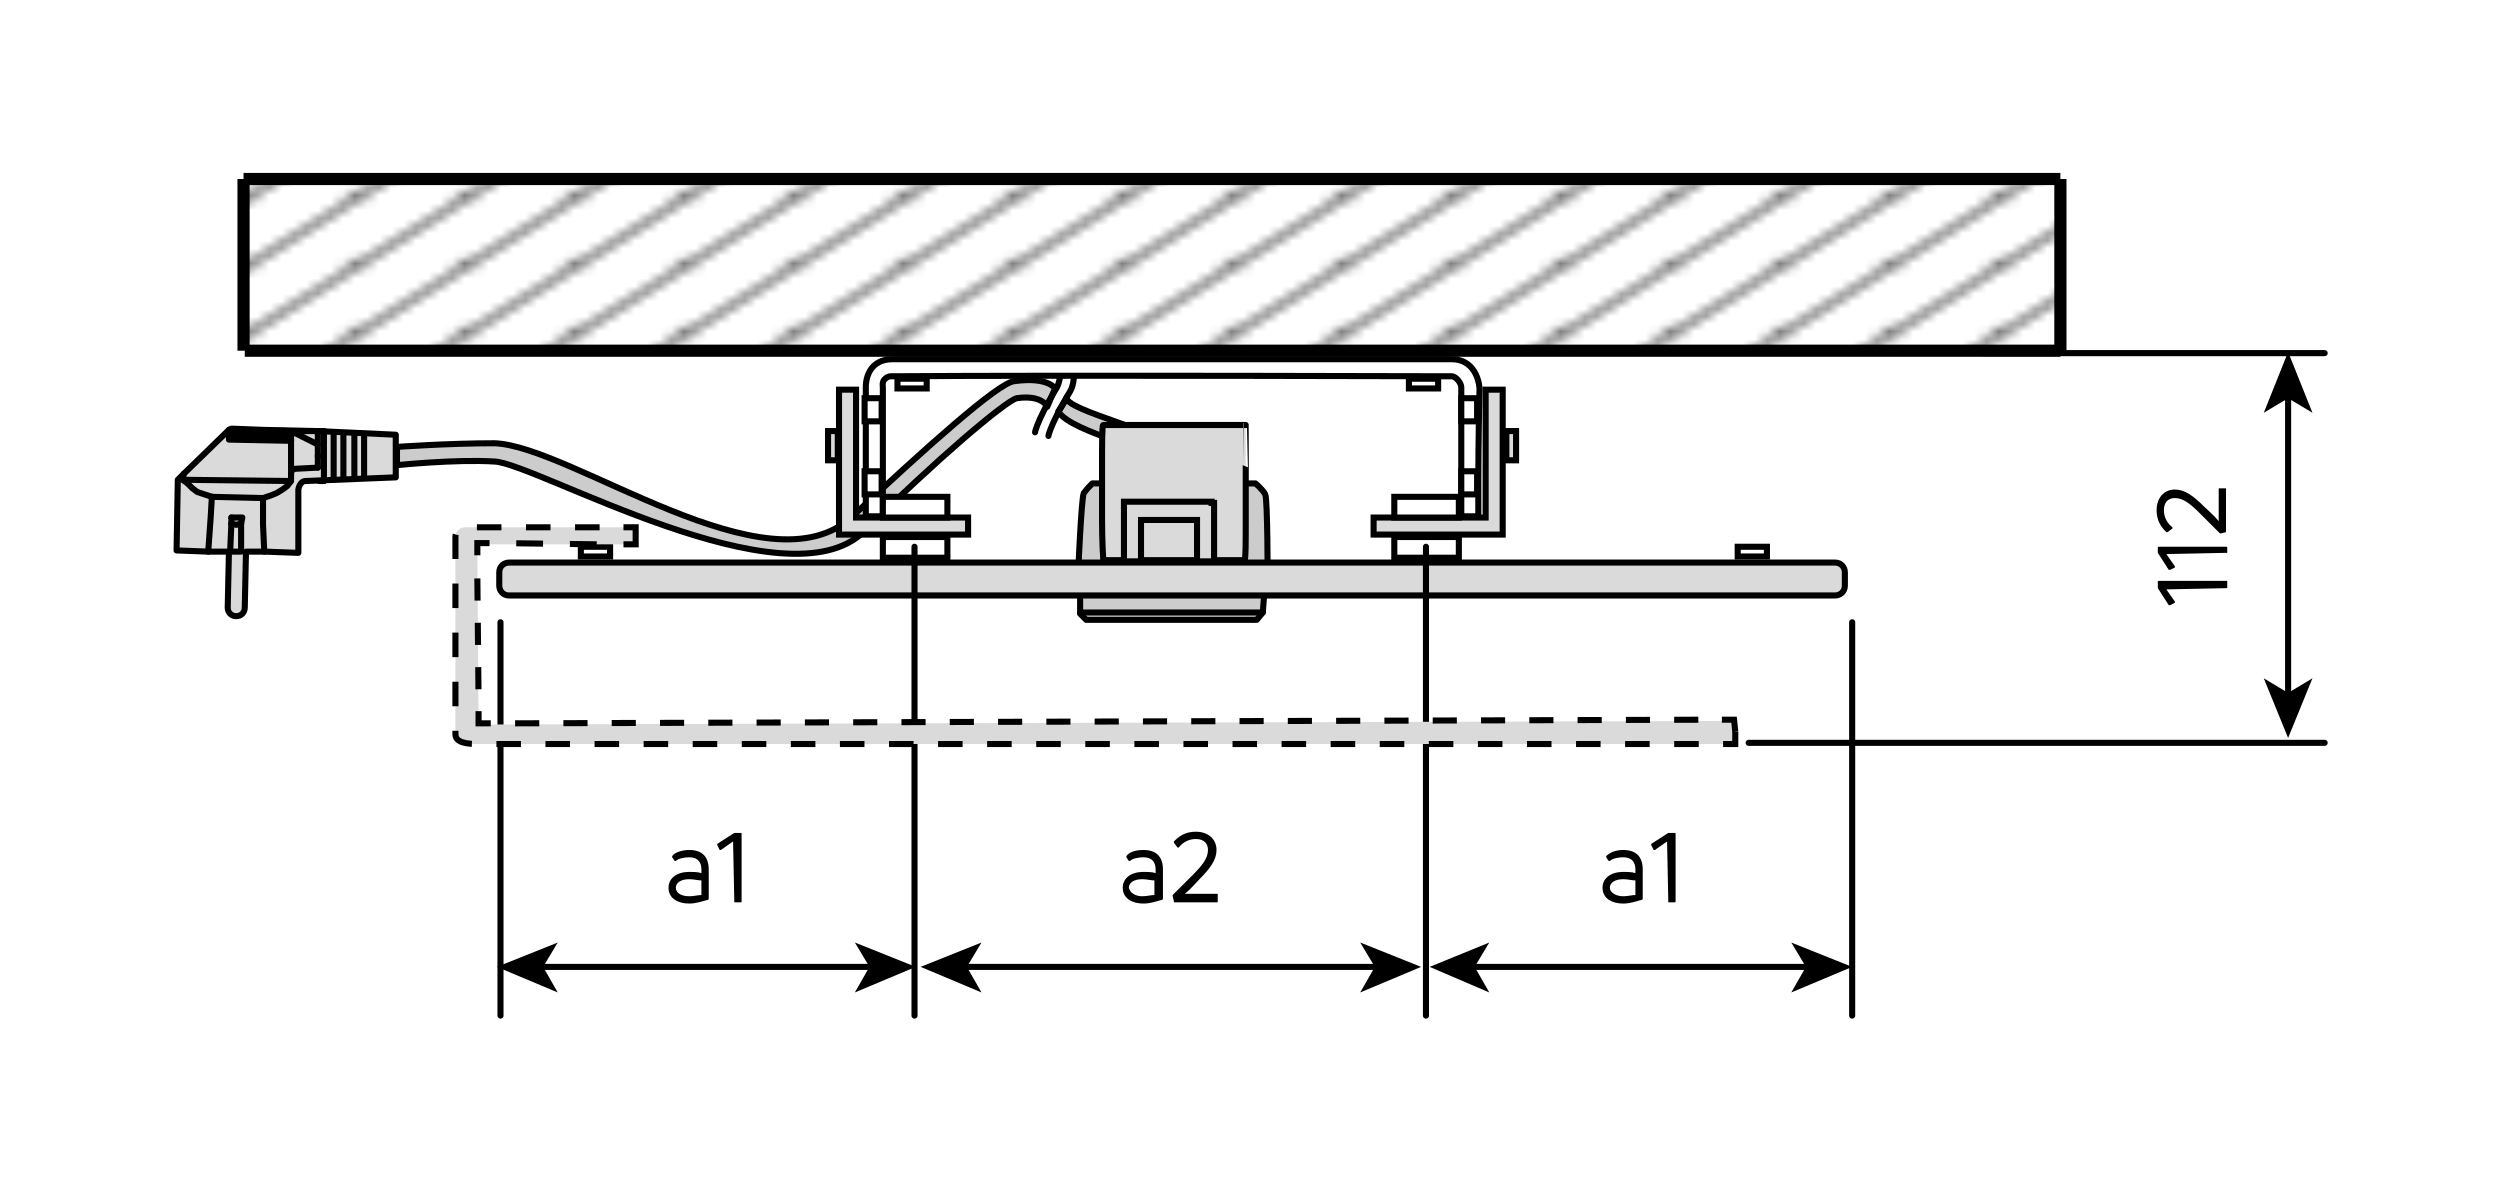 <?xml version="1.0" encoding="utf-8"?>
<!-- Generator: Adobe Illustrator 25.2.0, SVG Export Plug-In . SVG Version: 6.00 Build 0)  -->
<svg version="1.1" id="Ebene_1" xmlns="http://www.w3.org/2000/svg" xmlns:xlink="http://www.w3.org/1999/xlink" x="0px" y="0px"
	 viewBox="0 0 205.3 97.8" style="enable-background:new 0 0 205.3 97.8;" xml:space="preserve">
<style type="text/css">
	.st0{fill:none;}
	.st1{fill:none;stroke:#000000;stroke-width:0.5;}
	.st2{fill:#CCCCCC;stroke:#000000;stroke-width:0.5;stroke-linejoin:round;stroke-miterlimit:10;}
	.st3{fill:none;stroke:#000000;stroke-width:0.5;stroke-linecap:round;stroke-linejoin:round;stroke-miterlimit:500;}
	.st4{fill:#DADADA;stroke:#000000;stroke-width:0.5;stroke-linecap:round;stroke-linejoin:round;stroke-miterlimit:10;}
	.st5{fill:none;stroke:#000000;stroke-width:0.5;stroke-linecap:round;stroke-linejoin:round;stroke-miterlimit:10;}
	.st6{fill:#DADADA;stroke:#000000;stroke-width:0.5;}
	.st7{fill:#FFFFFF;stroke:#000000;stroke-width:0.5;}
	.st8{fill:none;stroke:#000000;stroke-width:0.5;stroke-linecap:round;stroke-linejoin:round;}
	.st9{fill:#DADADA;}
	.st10{fill:none;stroke:#000000;stroke-width:0.5;stroke-dasharray:2.015,2.015;}
	.st11{fill:none;stroke:#000000;stroke-width:0.5;stroke-dasharray:2.202,2.202;}
	.st12{fill:none;stroke:#000000;stroke-width:0.5;stroke-dasharray:1.821,1.821;}
	.st13{fill:none;stroke:#000000;stroke-width:0.5;stroke-dasharray:1.983,1.983;}
	.st14{fill:url(#SVGID_1_);stroke:#000000;}
	.st15{fill:url(#SVGID_2_);}
	.st16{fill:url(#SVGID_3_);stroke:#000000;}
	.st17{fill:url(#SVGID_4_);stroke:#000000;}
	.st18{fill:url(#SVGID_5_);stroke:#000000;}
</style>
<pattern  x="-322.8" y="-376.6" width="8.5" height="8.5" patternUnits="userSpaceOnUse" id="Schraffur_2" viewBox="8.7 -17.2 8.5 8.5" style="overflow:visible;">
	<g>
		<rect x="8.7" y="-17.2" class="st0" width="8.5" height="8.5"/>
		<line class="st1" x1="17.2" y1="-0.2" x2="25.7" y2="-8.7"/>
		<line class="st1" x1="8.7" y1="-0.2" x2="17.2" y2="-8.7"/>
		<line class="st1" x1="0.2" y1="-0.2" x2="8.7" y2="-8.7"/>
		<line class="st1" x1="17.2" y1="-8.7" x2="25.7" y2="-17.2"/>
		<line class="st1" x1="8.7" y1="-8.7" x2="17.2" y2="-17.2"/>
		<line class="st1" x1="0.2" y1="-8.7" x2="8.7" y2="-17.2"/>
		<line class="st1" x1="17.2" y1="-17.2" x2="25.7" y2="-25.7"/>
		<line class="st1" x1="8.7" y1="-17.2" x2="17.2" y2="-25.7"/>
		<line class="st1" x1="0.2" y1="-17.2" x2="8.7" y2="-25.7"/>
	</g>
</pattern>
<path class="st2" d="M88.7,50.4l0-2.5l-0.2-0.1c0,0,0.3-7,0.5-7.3s0.7-0.8,0.7-0.8h13.4c0,0,0.6,0.5,0.8,0.9
	c0.2,0.3,0.2,7.1,0.2,7.1l-0.2,0l-0.2,2.6l-0.5,0.6H89.2L88.7,50.4z"/>
<line class="st3" x1="103.7" y1="50.3" x2="88.7" y2="50.3"/>
<line class="st3" x1="103.8" y1="47.6" x2="88.6" y2="47.6"/>
<polygon class="st2" points="94.7,39.5 95.1,38.5 96.9,38.5 97.7,39.6 "/>
<path class="st2" d="M86.9,33.8c1.2,1.8,8.2,3.1,8.4,4.2c0.2,1.1,0,2.5,0,2.5l1.6,0c0,0.2,0.2-2.3-0.1-3.3c-0.5-1.6-9.6-3.5-9.2-4.6
	C87.6,32.8,86.9,33.8,86.9,33.8z"/>
<path class="st3" d="M86.1,35.8c0,0,0-0.2,0.4-1.1c0.4-0.9,1.1-2.1,1.4-2.6s0.3-1.4,0.3-1.4"/>
<path class="st2" d="M40.6,37.9C43.9,38,64.6,50,71,43.6c5.7-5.7,11.6-10.7,12.5-10.9c2.1-0.3,2.5,0.7,2.5,0.7l0.6-1.4
	c0.2,0-0.4-1.1-3.3-0.7C82,31.4,76,36.8,70,42.4c-6.9,6.5-23.1-5.8-29.4-6c-3.8,0-8,0.3-8,0.3l0,1.5C32.6,38.2,37.4,37.7,40.6,37.9z
	"/>
<path class="st3" d="M85,35.5c0,0,0-0.2,0.4-1.1s1.1-2.1,1.4-2.6c0.3-0.6,0.3-1.4,0.3-1.4"/>
<g>
	<path class="st4" d="M32.5,39.2l0-3.5l-6.4-0.3l-4.5-0.1L19,35.2l-0.2,0.1l-3.7,3.6l-0.5,0.5l0,0.1l-0.1,5.7l2.6,0.1l1.7,0
		l-0.1,4.6l0,0c0,0.4,0.3,0.7,0.7,0.7s0.7-0.3,0.7-0.7l0.1-4.6l1.6,0l2.7,0.1l0-5.2c0,0,0.1-0.7,0.6-0.7L32.5,39.2"/>
	<line class="st5" x1="26.6" y1="39.5" x2="26.2" y2="39.5"/>
	<line class="st5" x1="26.1" y1="35.4" x2="26.6" y2="35.4"/>
	<line class="st5" x1="26.6" y1="39.5" x2="26.6" y2="35.4"/>
	<line class="st5" x1="26.1" y1="35.4" x2="26.1" y2="35.4"/>
	<line class="st5" x1="26.1" y1="35.4" x2="26.1" y2="35.4"/>
	<line class="st5" x1="26.1" y1="37.5" x2="26.1" y2="37.4"/>
	<polyline class="st5" points="26.1,38.4 24.2,38.5 24,38.6 23.9,38.8 23.9,39 	"/>
	<polyline class="st5" points="26.1,35.4 23.9,35.4 23.9,35.4 26.1,36.5 26.1,35.4 	"/>
	<line class="st5" x1="26.1" y1="37.4" x2="26.1" y2="36.5"/>
	<polyline class="st5" points="23.9,35.4 23.9,38.4 23.9,39 	"/>
	<line class="st5" x1="26.1" y1="38.4" x2="26.1" y2="37.5"/>
	<polyline class="st5" points="23.9,36.2 23.9,35.9 23.9,35.4 18.8,35.3 18.8,35.8 23.9,35.9 	"/>
	<polyline class="st5" points="18.8,35.8 18.8,36.1 23.9,36.2 	"/>
	<line class="st5" x1="19" y1="43" x2="19" y2="42.5"/>
	<polyline class="st5" points="19.8,43 19.4,43.1 19,43 	"/>
	<polyline class="st5" points="19,42.5 19.9,42.5 19.8,43 	"/>
	<polyline class="st5" points="19.8,43 19.8,45.3 18.9,45.3 19,43 	"/>
	<line class="st5" x1="24.4" y1="35.4" x2="23.9" y2="35.4"/>
	<line class="st5" x1="24.4" y1="35.4" x2="24.4" y2="35.4"/>
	<polyline class="st5" points="21.6,40.9 21.6,43.1 21.7,45.3 	"/>
	<polyline class="st5" points="17.1,45.3 17.2,43.9 17.3,42.5 17.4,40.8 	"/>
	<line class="st5" x1="23.9" y1="35.4" x2="23.9" y2="35.4"/>
	<polyline class="st5" points="23.9,39 23.9,39.5 23.6,39.9 23.2,40.2 22.7,40.5 22.2,40.7 21.6,40.9 	"/>
	<polyline class="st5" points="17.4,40.8 16.8,40.6 16.2,40.4 15.8,40.1 15.4,39.7 15,39.4 15.1,38.9 	"/>
	<line class="st5" x1="15" y1="39.4" x2="23.9" y2="39.5"/>
	<line class="st5" x1="21.6" y1="40.9" x2="17.4" y2="40.8"/>
	<line class="st5" x1="27.4" y1="39.3" x2="27.4" y2="35.6"/>
	<line class="st5" x1="28.2" y1="39.2" x2="28.2" y2="35.7"/>
	<line class="st5" x1="29.1" y1="39.2" x2="29.1" y2="35.6"/>
	<line class="st5" x1="29.9" y1="39.1" x2="29.9" y2="35.8"/>
</g>
<g>
	<g>
		<path class="st6" d="M151.5,47v1.1c0,0.5-0.4,0.8-0.8,0.8H41.8c-0.5,0-0.8-0.4-0.8-0.8V47c0-0.5,0.4-0.8,0.8-0.8h108.9
			C151.2,46.2,151.5,46.6,151.5,47z"/>
	</g>
</g>
<g>
	<g>
		<path class="st6" d="M102.3,38.2v4.5c0,1.8,0,3.3-0.1,3.3H90.6c0,0-0.1-1.5-0.1-3.3v-4.5c0-1.8,0-3.3,0.1-3.3h11.7
			C102.3,34.9,102.3,36.4,102.3,38.2z"/>
	</g>
</g>
<rect x="47.7" y="44.9" class="st7" width="2.4" height="0.8"/>
<rect x="142.7" y="44.9" class="st7" width="2.4" height="0.8"/>
<rect x="68" y="35.4" class="st6" width="0.8" height="2.4"/>
<polygon class="st6" points="79.5,42.5 70.3,42.5 70.3,32 68.9,32 68.9,43.9 68.9,43.9 68.9,43.9 79.5,43.9 "/>
<path class="st7" d="M121.4,42.4h-1.4c0-4.9,0-5.7,0-10.6c0-0.3-0.4-0.9-0.8-0.9c0,0-31.7-0.1-46,0c-0.1,0-0.3,0-0.5,0.2
	c-0.3,0.2-0.2,0.7-0.2,0.7v10.6h-1.4V31.8c0,0-0.1-2.3,2.2-2.3c27.7,0,45.9,0,45.9,0c2.2,0,2.3,2.4,2.3,2.4
	C121.4,36.7,121.4,37.5,121.4,42.4z"/>
<rect x="123.7" y="35.4" class="st6" width="0.8" height="2.4"/>
<rect x="73.7" y="31.1" class="st7" width="2.4" height="0.8"/>
<rect x="115.7" y="31.1" class="st7" width="2.4" height="0.8"/>
<rect x="71" y="38.7" class="st7" width="1.4" height="1.9"/>
<rect x="120" y="38.7" class="st7" width="1.3" height="1.9"/>
<polygon class="st6" points="112.8,42.5 122,42.5 122,32 123.4,32 123.4,43.9 123.4,43.9 123.4,43.9 112.8,43.9 "/>
<rect x="71" y="32.7" class="st7" width="1.4" height="1.9"/>
<rect x="120" y="32.7" class="st7" width="1.3" height="1.9"/>
<rect x="114.5" y="44.1" class="st7" width="5.3" height="1.7"/>
<rect x="114.5" y="40.8" class="st7" width="5.3" height="1.7"/>
<rect x="72.5" y="44.1" class="st7" width="5.3" height="1.7"/>
<rect x="72.5" y="40.8" class="st7" width="5.3" height="1.7"/>
<polygon class="st6" points="99.7,46.1 98.3,46.1 98.3,42.7 93.7,42.7 93.7,46.1 92.3,46.1 92.3,41.3 92.3,41.3 92.3,41.2 
	99.5,41.2 99.5,41.3 99.7,41.3 "/>
<g>
	<g>
		<line class="st8" x1="79.2" y1="79.4" x2="113.2" y2="79.4"/>
		<g>
			<polygon points="75.6,79.4 80.6,81.5 79.4,79.4 80.6,77.4 			"/>
		</g>
		<g>
			<polygon points="116.7,79.4 111.7,81.5 112.9,79.4 111.7,77.4 			"/>
		</g>
	</g>
</g>
<line class="st3" x1="75.1" y1="44.9" x2="75.1" y2="83.4"/>
<line class="st3" x1="117.1" y1="44.9" x2="117.1" y2="83.4"/>
<g>
	<g>
		<line class="st8" x1="120.9" y1="79.4" x2="148.5" y2="79.4"/>
		<g>
			<polygon points="117.4,79.4 122.3,81.5 121.1,79.4 122.3,77.4 			"/>
		</g>
		<g>
			<polygon points="152.1,79.4 147.1,81.5 148.3,79.4 147.1,77.4 			"/>
		</g>
	</g>
</g>
<line class="st3" x1="152.1" y1="51.1" x2="152.1" y2="83.4"/>
<g>
	<g>
		<line class="st8" x1="44.3" y1="79.4" x2="71.6" y2="79.4"/>
		<g>
			<polygon points="40.8,79.4 45.8,81.5 44.6,79.4 45.8,77.4 			"/>
		</g>
		<g>
			<polygon points="75.2,79.4 70.2,81.5 71.4,79.4 70.2,77.4 			"/>
		</g>
	</g>
</g>
<line class="st3" x1="41.1" y1="51.1" x2="41.1" y2="83.4"/>
<line class="st3" x1="162.8" y1="29" x2="190.9" y2="29"/>
<g>
	<g>
		<line class="st8" x1="187.9" y1="57.1" x2="187.9" y2="32.4"/>
		<g>
			<polygon points="187.9,60.6 189.9,55.7 187.9,56.9 185.9,55.7 			"/>
		</g>
		<g>
			<polygon points="187.9,28.9 189.9,33.9 187.9,32.7 185.9,33.9 			"/>
		</g>
	</g>
</g>
<line class="st3" x1="143.6" y1="61" x2="190.9" y2="61"/>
<g>
	<g>
		<path d="M93.9,69.8c1,0,1.6,0.5,1.6,1.6v2.4c0,0,0,0.1-0.1,0.1c-0.4,0.1-0.9,0.3-1.5,0.3c-0.9,0-1.7-0.4-1.7-1.3
			c0-0.8,0.7-1.3,1.7-1.3c0.3,0,0.7,0,1,0.1v-0.3c0-0.6-0.3-1-1-1c-0.4,0-0.9,0.1-1.1,0.3c0,0-0.1,0-0.1,0l-0.2-0.3c0,0,0-0.1,0-0.1
			C92.7,70,93.2,69.8,93.9,69.8z M93.8,73.6c0.4,0,0.7-0.1,1-0.1v-1.2c-0.3,0-0.6-0.1-1-0.1c-0.7,0-1.1,0.3-1.1,0.7
			C92.8,73.3,93.2,73.6,93.8,73.6z"/>
		<path d="M96.4,74C96.3,74,96.3,74,96.4,74l-0.1-0.4c0,0,0-0.1,0-0.1l1.6-1.6c0.8-0.8,1.3-1.4,1.3-2.1c0-0.5-0.3-0.9-1-0.9
			c-0.6,0-1.1,0.3-1.4,0.7c0,0-0.1,0-0.1,0l-0.3-0.4c0,0,0-0.1,0-0.1c0.4-0.4,0.9-0.8,1.8-0.8c1,0,1.7,0.6,1.7,1.5
			c0,0.8-0.5,1.5-1.4,2.4c-0.3,0.3-0.7,0.8-1.2,1.2h2.6c0.1,0,0.1,0,0.1,0.1V74c0,0.1,0,0.1-0.1,0.1H96.4z"/>
	</g>
</g>
<g>
	<g>
		<path d="M133.3,69.8c1,0,1.6,0.5,1.6,1.6v2.4c0,0,0,0.1-0.1,0.1c-0.4,0.1-0.9,0.3-1.5,0.3c-0.9,0-1.7-0.4-1.7-1.3
			c0-0.8,0.7-1.3,1.7-1.3c0.3,0,0.7,0,1,0.1v-0.3c0-0.6-0.3-1-1-1c-0.4,0-0.9,0.1-1.1,0.3c0,0-0.1,0-0.1,0l-0.2-0.3c0,0,0-0.1,0-0.1
			C132.2,70,132.7,69.8,133.3,69.8z M133.3,73.6c0.4,0,0.7-0.1,1-0.1v-1.2c-0.3,0-0.6-0.1-1-0.1c-0.7,0-1.1,0.3-1.1,0.7
			C132.2,73.3,132.7,73.6,133.3,73.6z"/>
		<path d="M137,74C136.9,74,136.9,74,137,74l-0.1-4.9l-1,0.7c0,0-0.1,0-0.1,0l-0.2-0.4c0,0,0-0.1,0-0.1l1.4-0.9c0,0,0.1,0,0.1,0h0.4
			c0.1,0,0.1,0,0.1,0.1V74c0,0.1,0,0.1-0.1,0.1H137z"/>
	</g>
</g>
<g>
	<g>
		<path d="M56.6,69.8c1,0,1.6,0.5,1.6,1.6v2.4c0,0,0,0.1-0.1,0.1c-0.4,0.1-0.9,0.3-1.5,0.3c-0.9,0-1.7-0.4-1.7-1.3
			c0-0.8,0.7-1.3,1.7-1.3c0.3,0,0.7,0,1,0.1v-0.3c0-0.6-0.3-1-1-1c-0.4,0-0.9,0.1-1.1,0.3c0,0-0.1,0-0.1,0l-0.2-0.3c0,0,0-0.1,0-0.1
			C55.4,70,56,69.8,56.6,69.8z M56.6,73.6c0.4,0,0.7-0.1,1-0.1v-1.2c-0.3,0-0.6-0.1-1-0.1c-0.7,0-1.1,0.3-1.1,0.7
			C55.5,73.3,55.9,73.6,56.6,73.6z"/>
		<path d="M60.3,74C60.2,74,60.2,74,60.3,74l-0.1-4.9l-1,0.7c0,0-0.1,0-0.1,0l-0.2-0.4c0,0,0-0.1,0-0.1l1.4-0.9c0,0,0.1,0,0.1,0h0.4
			c0.1,0,0.1,0,0.1,0.1V74c0,0.1,0,0.1-0.1,0.1H60.3z"/>
	</g>
</g>
<g>
	<g>
		<path d="M182.8,48.3C182.8,48.4,182.8,48.4,182.8,48.3l-4.9,0.1l0.7,1c0,0,0,0.1,0,0.1l-0.4,0.2c0,0-0.1,0-0.1,0l-0.9-1.4
			c0,0,0-0.1,0-0.1v-0.4c0-0.1,0-0.1,0.1-0.1h5.5c0.1,0,0.1,0,0.1,0.1V48.3z"/>
		<path d="M182.8,45.4C182.8,45.5,182.8,45.5,182.8,45.4l-4.9,0.1l0.7,1c0,0,0,0.1,0,0.1l-0.4,0.2c0,0-0.1,0-0.1,0l-0.9-1.4
			c0,0,0-0.1,0-0.1V45c0-0.1,0-0.1,0.1-0.1h5.5c0.1,0,0.1,0,0.1,0.1V45.4z"/>
		<path d="M182.8,43.7C182.8,43.8,182.8,43.8,182.8,43.7l-0.4,0.1c0,0-0.1,0-0.1,0l-1.6-1.6c-0.8-0.8-1.4-1.3-2.1-1.3
			c-0.5,0-0.9,0.3-0.9,1c0,0.6,0.3,1.1,0.7,1.4c0,0,0,0.1,0,0.1l-0.4,0.3c0,0-0.1,0-0.1,0c-0.4-0.4-0.8-0.9-0.8-1.8
			c0-1,0.6-1.7,1.5-1.7c0.8,0,1.5,0.5,2.4,1.4c0.3,0.3,0.8,0.7,1.2,1.2v-2.6c0-0.1,0-0.1,0.1-0.1h0.4c0.1,0,0.1,0,0.1,0.1V43.7z"/>
	</g>
</g>
<g>
	<g>
		<g>
			<path class="st9" d="M142.5,61.1H39.2c-1.5,0-1.8-0.4-1.8-0.8V44.1c0-0.5,0.4-0.8,0.8-0.8l14,0l0,1.4l-13,0l0.1,14.8l103.1-0.3
				L142.5,61.1z"/>
			<g>
				<polyline class="st1" points="142.5,60.1 142.5,61.1 141.5,61.1 				"/>
				<path class="st10" d="M139.5,61.1H39.2c-1.5,0-1.8-0.4-1.8-0.8V44.1c0-0.5,0.4-0.8,0.8-0.8l12,0"/>
				<polyline class="st1" points="51.2,43.3 52.2,43.3 52.2,44.7 51.2,44.7 				"/>
				<line class="st11" x1="49" y1="44.7" x2="41.3" y2="44.6"/>
				<polyline class="st1" points="40.2,44.6 39.2,44.6 39.2,45.6 				"/>
				<line class="st12" x1="39.2" y1="47.5" x2="39.3" y2="57.5"/>
				<polyline class="st1" points="39.3,58.4 39.3,59.4 40.3,59.4 				"/>
				<line class="st13" x1="42.3" y1="59.4" x2="140.5" y2="59.1"/>
				<polyline class="st1" points="141.4,59.1 142.4,59.1 142.5,60.1 				"/>
			</g>
		</g>
	</g>
</g>
<g>
	<pattern  id="SVGID_1_" xlink:href="#Schraffur_2" patternTransform="matrix(1 0 0 0.621 -7.559 -2756.675)">
	</pattern>
	<line class="st14" x1="20" y1="14.7" x2="20" y2="28.8"/>
	<pattern  id="SVGID_2_" xlink:href="#Schraffur_2" patternTransform="matrix(1 0 0 0.621 -7.559 -2756.675)">
	</pattern>
	<rect x="20" y="14.7" class="st15" width="149.2" height="14.2"/>
	<pattern  id="SVGID_3_" xlink:href="#Schraffur_2" patternTransform="matrix(1 0 0 0.621 -7.559 -2756.675)">
	</pattern>
	<line class="st16" x1="169.2" y1="28.8" x2="20.1" y2="28.8"/>
	<pattern  id="SVGID_4_" xlink:href="#Schraffur_2" patternTransform="matrix(1 0 0 0.621 -7.559 -2756.675)">
	</pattern>
	<line class="st17" x1="169.2" y1="14.7" x2="169.2" y2="28.8"/>
	<pattern  id="SVGID_5_" xlink:href="#Schraffur_2" patternTransform="matrix(1 0 0 0.621 -7.559 -2756.675)">
	</pattern>
	<line class="st18" x1="20" y1="14.7" x2="169.2" y2="14.7"/>
</g>
<g>
</g>
<g>
</g>
<g>
</g>
<g>
</g>
<g>
</g>
<g>
</g>
<g>
</g>
</svg>
